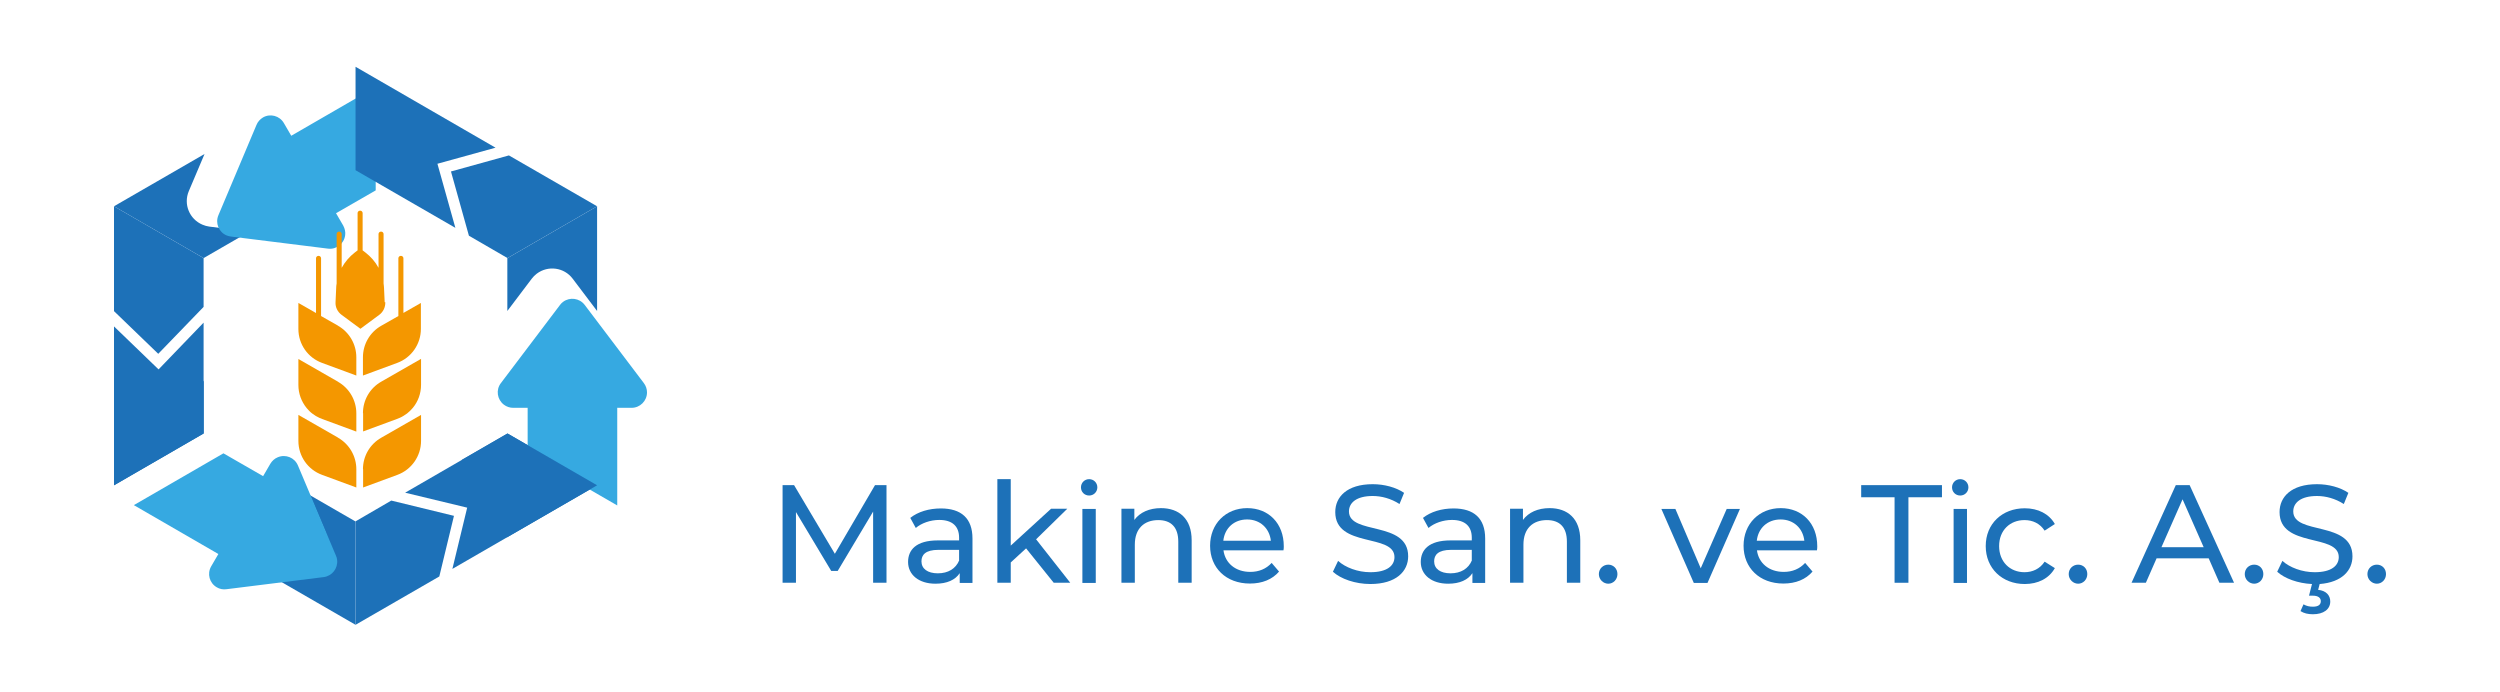 <?xml version="1.0" encoding="UTF-8"?>
<svg id="katman_1" data-name="katman 1" xmlns="http://www.w3.org/2000/svg" xmlns:xlink="http://www.w3.org/1999/xlink" viewBox="0 0 158.77 43.92">
  <defs>
    <style>
      .cls-1 {
        filter: url(#drop-shadow-2);
      }

      .cls-2 {
        fill: #fff;
      }

      .cls-3 {
        fill: #f49700;
      }

      .cls-4 {
        filter: url(#drop-shadow-1);
      }

      .cls-5 {
        filter: url(#drop-shadow-3);
      }

      .cls-6 {
        fill: #1d71b8;
      }

      .cls-7 {
        fill: #36a9e1;
      }
    </style>
    <filter id="drop-shadow-1" x="1.72" y="22.04" width="26.64" height="22.56" filterUnits="userSpaceOnUse">
      <feOffset dx="1.27" dy="1.27"/>
      <feGaussianBlur result="blur" stdDeviation="2.24"/>
      <feFlood flood-color="#000" flood-opacity=".5"/>
      <feComposite in2="blur" operator="in"/>
      <feComposite in="SourceGraphic"/>
    </filter>
    <filter id="drop-shadow-2" x="24.76" y="12.2" width="23.28" height="26.88" filterUnits="userSpaceOnUse">
      <feOffset dx="1.27" dy="1.27"/>
      <feGaussianBlur result="blur-2" stdDeviation="2.24"/>
      <feFlood flood-color="#000" flood-opacity=".5"/>
      <feComposite in2="blur-2" operator="in"/>
      <feComposite in="SourceGraphic"/>
    </filter>
    <filter id="drop-shadow-3" x="7" y="-1.24" width="24" height="24" filterUnits="userSpaceOnUse">
      <feOffset dx="1.27" dy="1.27"/>
      <feGaussianBlur result="blur-3" stdDeviation="2.24"/>
      <feFlood flood-color="#000" flood-opacity=".5"/>
      <feComposite in2="blur-3" operator="in"/>
      <feComposite in="SourceGraphic"/>
    </filter>
  </defs>
  <path class="cls-2" d="M56.09,4.71v20.27c0,.51.08.83.23.97.15.14.47.21.95.21h6.55c.48,0,.8-.07.95-.21.15-.14.23-.46.23-.97V4.71h6.13v20.69c0,2.01-1,3.01-3.01,3.01h-15.2c-2.01,0-3.01-1-3.01-3.01V4.71h6.17Z"/>
  <path class="cls-2" d="M97.69,12.29h-6.17v-4.15c0-.51-.07-.83-.21-.97-.14-.14-.46-.21-.97-.21h-6.21c-.48,0-.8.07-.95.21-.15.14-.23.46-.23.97v16.84c0,.51.08.83.23.97.15.14.47.21.95.21h6.25c.48,0,.8-.07.95-.21.15-.14.23-.46.23-.97v-6.52h-4.65v-2.25h10.78v9.18c0,2.01-1,3.01-3.01,3.01h-14.9c-2.01,0-3.01-1-3.01-3.01V7.72c0-2.01,1-3.01,3.01-3.01h14.9c2.01,0,3.01,1,3.01,3.01v4.57Z"/>
  <path class="cls-2" d="M120.86,28.41l-1.64-4.69h-10.63l-1.64,4.69h-5.98l9.07-23.7h7.77l9.11,23.7h-6.06ZM109.39,21.47h9.07l-4.53-13.03-4.53,13.03Z"/>
  <path class="cls-2" d="M142.16,28.41h-6.13v-7.73l-9.87-15.96h6.1l6.78,12.34,6.44-12.34h6.06l-9.37,15.85v7.85Z"/>
  <g>
    <path class="cls-6" d="M55.45,37.01v-4.52s-2.25,3.77-2.25,3.77h-.41l-2.24-3.74v4.49h-.85v-6.2h.73l2.59,4.36,2.55-4.36h.73v6.2s-.84,0-.84,0Z"/>
    <path class="cls-6" d="M61.76,34.18v2.84h-.81v-.62c-.28.43-.81.67-1.54.67-1.06,0-1.74-.57-1.74-1.38,0-.75.49-1.37,1.89-1.37h1.35v-.17c0-.72-.42-1.13-1.26-1.13-.56,0-1.13.2-1.49.51l-.35-.64c.49-.39,1.19-.6,1.94-.6,1.29,0,2.01.62,2.01,1.91ZM60.91,35.58v-.66h-1.31c-.84,0-1.08.33-1.08.73,0,.47.39.76,1.04.76s1.14-.29,1.36-.83Z"/>
    <path class="cls-6" d="M65.17,34.82l-.98.9v1.29h-.85v-6.58h.85v4.22l2.56-2.34h1.03l-1.98,1.94,2.17,2.76h-1.05l-1.76-2.19Z"/>
    <path class="cls-6" d="M68.65,30.95c0-.29.23-.52.52-.52s.52.23.52.52-.23.52-.52.52-.52-.22-.52-.52ZM68.74,32.32h.85v4.7h-.85v-4.7Z"/>
    <path class="cls-6" d="M75.68,34.31v2.7h-.85v-2.61c0-.92-.46-1.37-1.27-1.37-.9,0-1.49.54-1.49,1.56v2.42h-.85v-4.7h.82v.71c.35-.48.95-.75,1.69-.75,1.14,0,1.95.66,1.95,2.04Z"/>
    <path class="cls-6" d="M81.51,34.95h-3.81c.11.82.77,1.37,1.7,1.37.55,0,1.01-.19,1.36-.57l.47.55c-.43.5-1.07.76-1.85.76-1.52,0-2.53-1-2.53-2.4s1-2.39,2.36-2.39,2.32.97,2.32,2.42c0,.07,0,.18-.02.26ZM77.7,34.34h3.01c-.09-.79-.68-1.35-1.51-1.35s-1.42.55-1.51,1.35Z"/>
    <path class="cls-6" d="M84.65,36.31l.33-.69c.46.42,1.25.72,2.05.72,1.07,0,1.53-.42,1.53-.96,0-1.52-3.76-.56-3.76-2.86,0-.96.74-1.77,2.38-1.77.73,0,1.48.2,1.99.55l-.29.71c-.54-.35-1.15-.51-1.7-.51-1.05,0-1.51.44-1.51.98,0,1.52,3.76.57,3.76,2.85,0,.95-.76,1.76-2.4,1.76-.95,0-1.88-.32-2.38-.78Z"/>
    <path class="cls-6" d="M94.32,34.18v2.84h-.81v-.62c-.28.43-.81.67-1.54.67-1.06,0-1.74-.57-1.74-1.38,0-.75.49-1.37,1.89-1.37h1.35v-.17c0-.72-.42-1.13-1.26-1.13-.56,0-1.13.2-1.49.51l-.35-.64c.49-.39,1.19-.6,1.94-.6,1.29,0,2.01.62,2.01,1.91ZM93.47,35.58v-.66h-1.31c-.84,0-1.08.33-1.08.73,0,.47.39.76,1.04.76s1.14-.29,1.36-.83Z"/>
    <path class="cls-6" d="M100.36,34.31v2.7h-.85v-2.61c0-.92-.46-1.37-1.27-1.37-.9,0-1.49.54-1.49,1.56v2.42h-.85v-4.7h.82v.71c.35-.48.95-.75,1.69-.75,1.14,0,1.95.66,1.95,2.04Z"/>
    <path class="cls-6" d="M101.54,36.46c0-.35.28-.6.6-.6s.58.25.58.6-.27.61-.58.61-.6-.26-.6-.61Z"/>
    <path class="cls-6" d="M110.5,32.32l-2.06,4.7h-.87l-2.06-4.7h.89l1.61,3.77,1.65-3.77h.83Z"/>
    <path class="cls-6" d="M115.39,34.95h-3.81c.11.82.77,1.37,1.7,1.37.55,0,1.01-.19,1.36-.57l.47.55c-.43.5-1.07.76-1.85.76-1.52,0-2.53-1-2.53-2.4s1-2.39,2.36-2.39,2.32.97,2.32,2.42c0,.07,0,.18-.02.26ZM111.58,34.34h3.01c-.09-.79-.68-1.35-1.51-1.35s-1.42.55-1.51,1.35Z"/>
    <path class="cls-6" d="M120.33,31.58h-2.13v-.77h5.13v.77h-2.13v5.43h-.88v-5.43Z"/>
    <path class="cls-6" d="M123.97,30.95c0-.29.23-.52.52-.52s.52.23.52.52-.23.52-.52.52-.52-.22-.52-.52ZM124.07,32.32h.85v4.7h-.85v-4.7Z"/>
    <path class="cls-6" d="M126.11,34.67c0-1.4,1.04-2.39,2.48-2.39.84,0,1.54.35,1.91,1l-.65.42c-.3-.46-.76-.67-1.28-.67-.92,0-1.61.65-1.61,1.65s.69,1.66,1.61,1.66c.51,0,.98-.21,1.28-.67l.65.41c-.37.66-1.07,1.01-1.91,1.01-1.44,0-2.48-1-2.48-2.4Z"/>
    <path class="cls-6" d="M131.38,36.46c0-.35.27-.6.6-.6s.58.25.58.6-.27.61-.58.61-.6-.26-.6-.61Z"/>
    <path class="cls-6" d="M140.26,35.46h-3.3l-.68,1.55h-.91l2.81-6.2h.88l2.82,6.2h-.93l-.68-1.55ZM139.95,34.75l-1.34-3.04-1.34,3.04h2.68Z"/>
    <path class="cls-6" d="M142.56,36.46c0-.35.27-.6.6-.6s.58.25.58.6-.27.61-.58.61-.6-.26-.6-.61Z"/>
    <path class="cls-6" d="M147.32,37.08l-.1.38c.51.05.77.35.77.74,0,.5-.43.81-1.1.81-.31,0-.57-.06-.79-.2l.19-.43c.19.11.38.15.6.15.34,0,.5-.13.5-.35,0-.2-.15-.35-.51-.35h-.24l.19-.74c-.89-.04-1.74-.35-2.21-.78l.33-.69c.46.42,1.25.72,2.05.72,1.07,0,1.53-.42,1.53-.96,0-1.52-3.76-.56-3.76-2.86,0-.96.74-1.77,2.38-1.77.73,0,1.48.2,1.99.55l-.29.71c-.54-.35-1.15-.51-1.7-.51-1.05,0-1.51.44-1.51.98,0,1.52,3.76.57,3.76,2.85,0,.89-.66,1.65-2.08,1.76Z"/>
    <path class="cls-6" d="M150.35,36.46c0-.35.27-.6.6-.6s.58.25.58.6-.27.61-.58.61-.6-.26-.6-.61Z"/>
  </g>
  <g>
    <g id="LWPOLYLINE">
      <path class="cls-6" d="M22.58,33.11v6.57l-5.75-3.32,2.55-.32c.89-.11,1.52-.92,1.41-1.81-.02-.15-.06-.29-.12-.43l-1-2.36,2.91,1.68Z"/>
    </g>
    <g id="LWPOLYLINE-2" data-name="LWPOLYLINE" class="cls-4">
      <path class="cls-7" d="M12.6,33.91l-.46.79c-.27.47-.11,1.06.36,1.33.18.11.4.15.61.12l6.18-.77c.53-.07.91-.55.85-1.09-.01-.09-.03-.18-.07-.26l-2.42-5.74c-.21-.5-.78-.73-1.28-.52-.2.08-.36.23-.47.41l-.46.79-2.52-1.45-5.69,3.29,5.36,3.1Z"/>
    </g>
    <g id="LWPOLYLINE-3" data-name="LWPOLYLINE">
      <path class="cls-6" d="M32.23,27.53l5.69,3.29-5.75,3.32,1-2.36c.35-.83-.04-1.78-.87-2.13-.14-.06-.28-.1-.43-.12l-2.55-.32,2.91-1.68Z"/>
    </g>
    <g id="LWPOLYLINE-4" data-name="LWPOLYLINE">
      <path class="cls-6" d="M32.23,16.39l5.69-3.29v6.65l-1.55-2.05c-.54-.72-1.56-.86-2.28-.32-.12.09-.23.2-.32.32l-1.55,2.05v-3.36Z"/>
    </g>
    <g id="LWPOLYLINE-5" data-name="LWPOLYLINE" class="cls-1">
      <path class="cls-7" d="M37.92,24.63h.92c.54,0,.98-.44.98-.98,0-.21-.07-.42-.2-.59l-3.76-4.97c-.33-.43-.94-.51-1.37-.19-.07.05-.14.12-.19.19l-3.76,4.97c-.33.43-.24,1.04.19,1.37.17.13.38.2.59.2h.92v2.91l5.69,3.29v-6.19Z"/>
    </g>
    <g id="LWPOLYLINE-6" data-name="LWPOLYLINE">
      <path class="cls-6" d="M12.93,16.39l-5.69-3.29,5.75-3.32-1,2.36c-.35.83.04,1.78.87,2.13.14.06.28.1.43.12l2.55.32-2.91,1.68Z"/>
    </g>
    <g id="LWPOLYLINE-7" data-name="LWPOLYLINE" class="cls-5">
      <path class="cls-7" d="M17.22,7.34l-.46-.79c-.27-.47-.87-.63-1.33-.36-.18.11-.33.27-.41.47l-2.42,5.74c-.21.5.02,1.07.52,1.28.08.03.17.06.26.07l6.18.77c.53.07,1.02-.31,1.09-.85.03-.21-.02-.42-.12-.61l-.46-.79,2.52-1.45v-6.57l-5.36,3.1Z"/>
    </g>
    <g id="LWPOLYLINE-8" data-name="LWPOLYLINE">
      <path class="cls-6" d="M12.93,27.53l-5.69,3.29v-6.65l1.55,2.05c.54.72,1.56.86,2.28.32.12-.09.23-.2.32-.32l1.55-2.05v3.36Z"/>
    </g>
    <g>
      <path class="cls-3" d="M25.62,19.88v-3.48c0-.08-.07-.15-.15-.15h-.02c-.08,0-.15.07-.15.15v3.67l-1.09.62c-.72.41-1.16,1.17-1.16,2v1.16l2.17-.8c.91-.33,1.51-1.2,1.51-2.16v-1.65l-1.12.64Z"/>
      <path class="cls-3" d="M21.48,20.69l-1.09-.62v-3.67c0-.08-.07-.15-.15-.15h-.02c-.08,0-.15.07-.15.15v3.48l-1.12-.64v1.65c0,.97.6,1.83,1.51,2.16l2.17.8v-1.16c0-.82-.44-1.59-1.16-2Z"/>
      <path class="cls-3" d="M23.06,26.24v1.16l2.17-.8c.06-.02.11-.04.17-.07.16-.07.31-.17.45-.27.14-.11.26-.23.37-.36.33-.4.52-.91.52-1.46h0v-1.65l-2.53,1.45c-.72.41-1.16,1.17-1.16,2Z"/>
      <path class="cls-3" d="M21.48,24.25l-2.53-1.45v1.65h0c0,.54.19,1.05.52,1.46.11.13.23.26.37.36.14.11.29.2.45.27.05.02.11.05.17.07l2.17.8v-1.16c0-.82-.44-1.59-1.16-2Z"/>
      <path class="cls-3" d="M23.06,29.8v1.16l2.17-.8c.91-.33,1.51-1.2,1.51-2.16v-1.65l-2.53,1.45c-.72.41-1.16,1.17-1.16,2Z"/>
      <path class="cls-3" d="M21.48,27.8l-2.53-1.45v1.65c0,.97.6,1.83,1.51,2.16l2.17.8v-1.16c0-.82-.44-1.59-1.16-2Z"/>
      <path class="cls-3" d="M24.43,19.19l-.04-.87c0-.11-.02-.22-.03-.32,0,0,0-.01,0-.02,0,0,0-.01,0-.02v-3.1c0-.08-.07-.15-.15-.15h-.02c-.08,0-.15.07-.15.15v2.16s0,0,0-.01c0,0,0,0,0,0-.2-.38-.49-.71-.84-.98l-.17-.13v-2.37c0-.08-.07-.15-.15-.15h-.02c-.08,0-.15.07-.15.15v2.37l-.17.13c-.35.27-.63.6-.84.98,0,0,0,0,0,0,0,0,0,0,0,.01v-2.16c0-.08-.07-.15-.15-.15h-.02c-.08,0-.15.07-.15.15v3.1s0,.01,0,.02c0,0,0,.01,0,.02-.02.11-.03.21-.03.32l-.04.87c-.02.32.13.62.39.81l1.19.88,1.19-.88c.26-.19.4-.49.39-.81Z"/>
    </g>
    <g>
      <polygon class="cls-6" points="10.05 22.47 12.93 19.49 12.93 16.39 7.24 13.1 7.24 19.76 10.05 22.47"/>
      <polygon class="cls-6" points="10.07 23.46 7.24 20.73 7.24 24.17 7.24 30.82 12.93 27.53 12.93 20.49 10.07 23.46"/>
    </g>
    <g>
      <polygon class="cls-6" points="29.67 32.24 28.73 36.13 37.92 30.82 32.23 27.53 25.73 31.29 29.67 32.24"/>
      <polygon class="cls-6" points="28.83 32.76 24.85 31.79 22.58 33.11 22.58 39.68 27.9 36.61 28.83 32.76"/>
    </g>
    <g>
      <polygon class="cls-6" points="27.78 10.4 31.47 9.38 22.58 4.24 22.58 10.81 28.92 14.47 27.78 10.4"/>
      <polygon class="cls-6" points="32.32 9.87 28.64 10.89 29.78 14.97 32.23 16.39 37.92 13.1 32.32 9.87"/>
    </g>
  </g>
</svg>